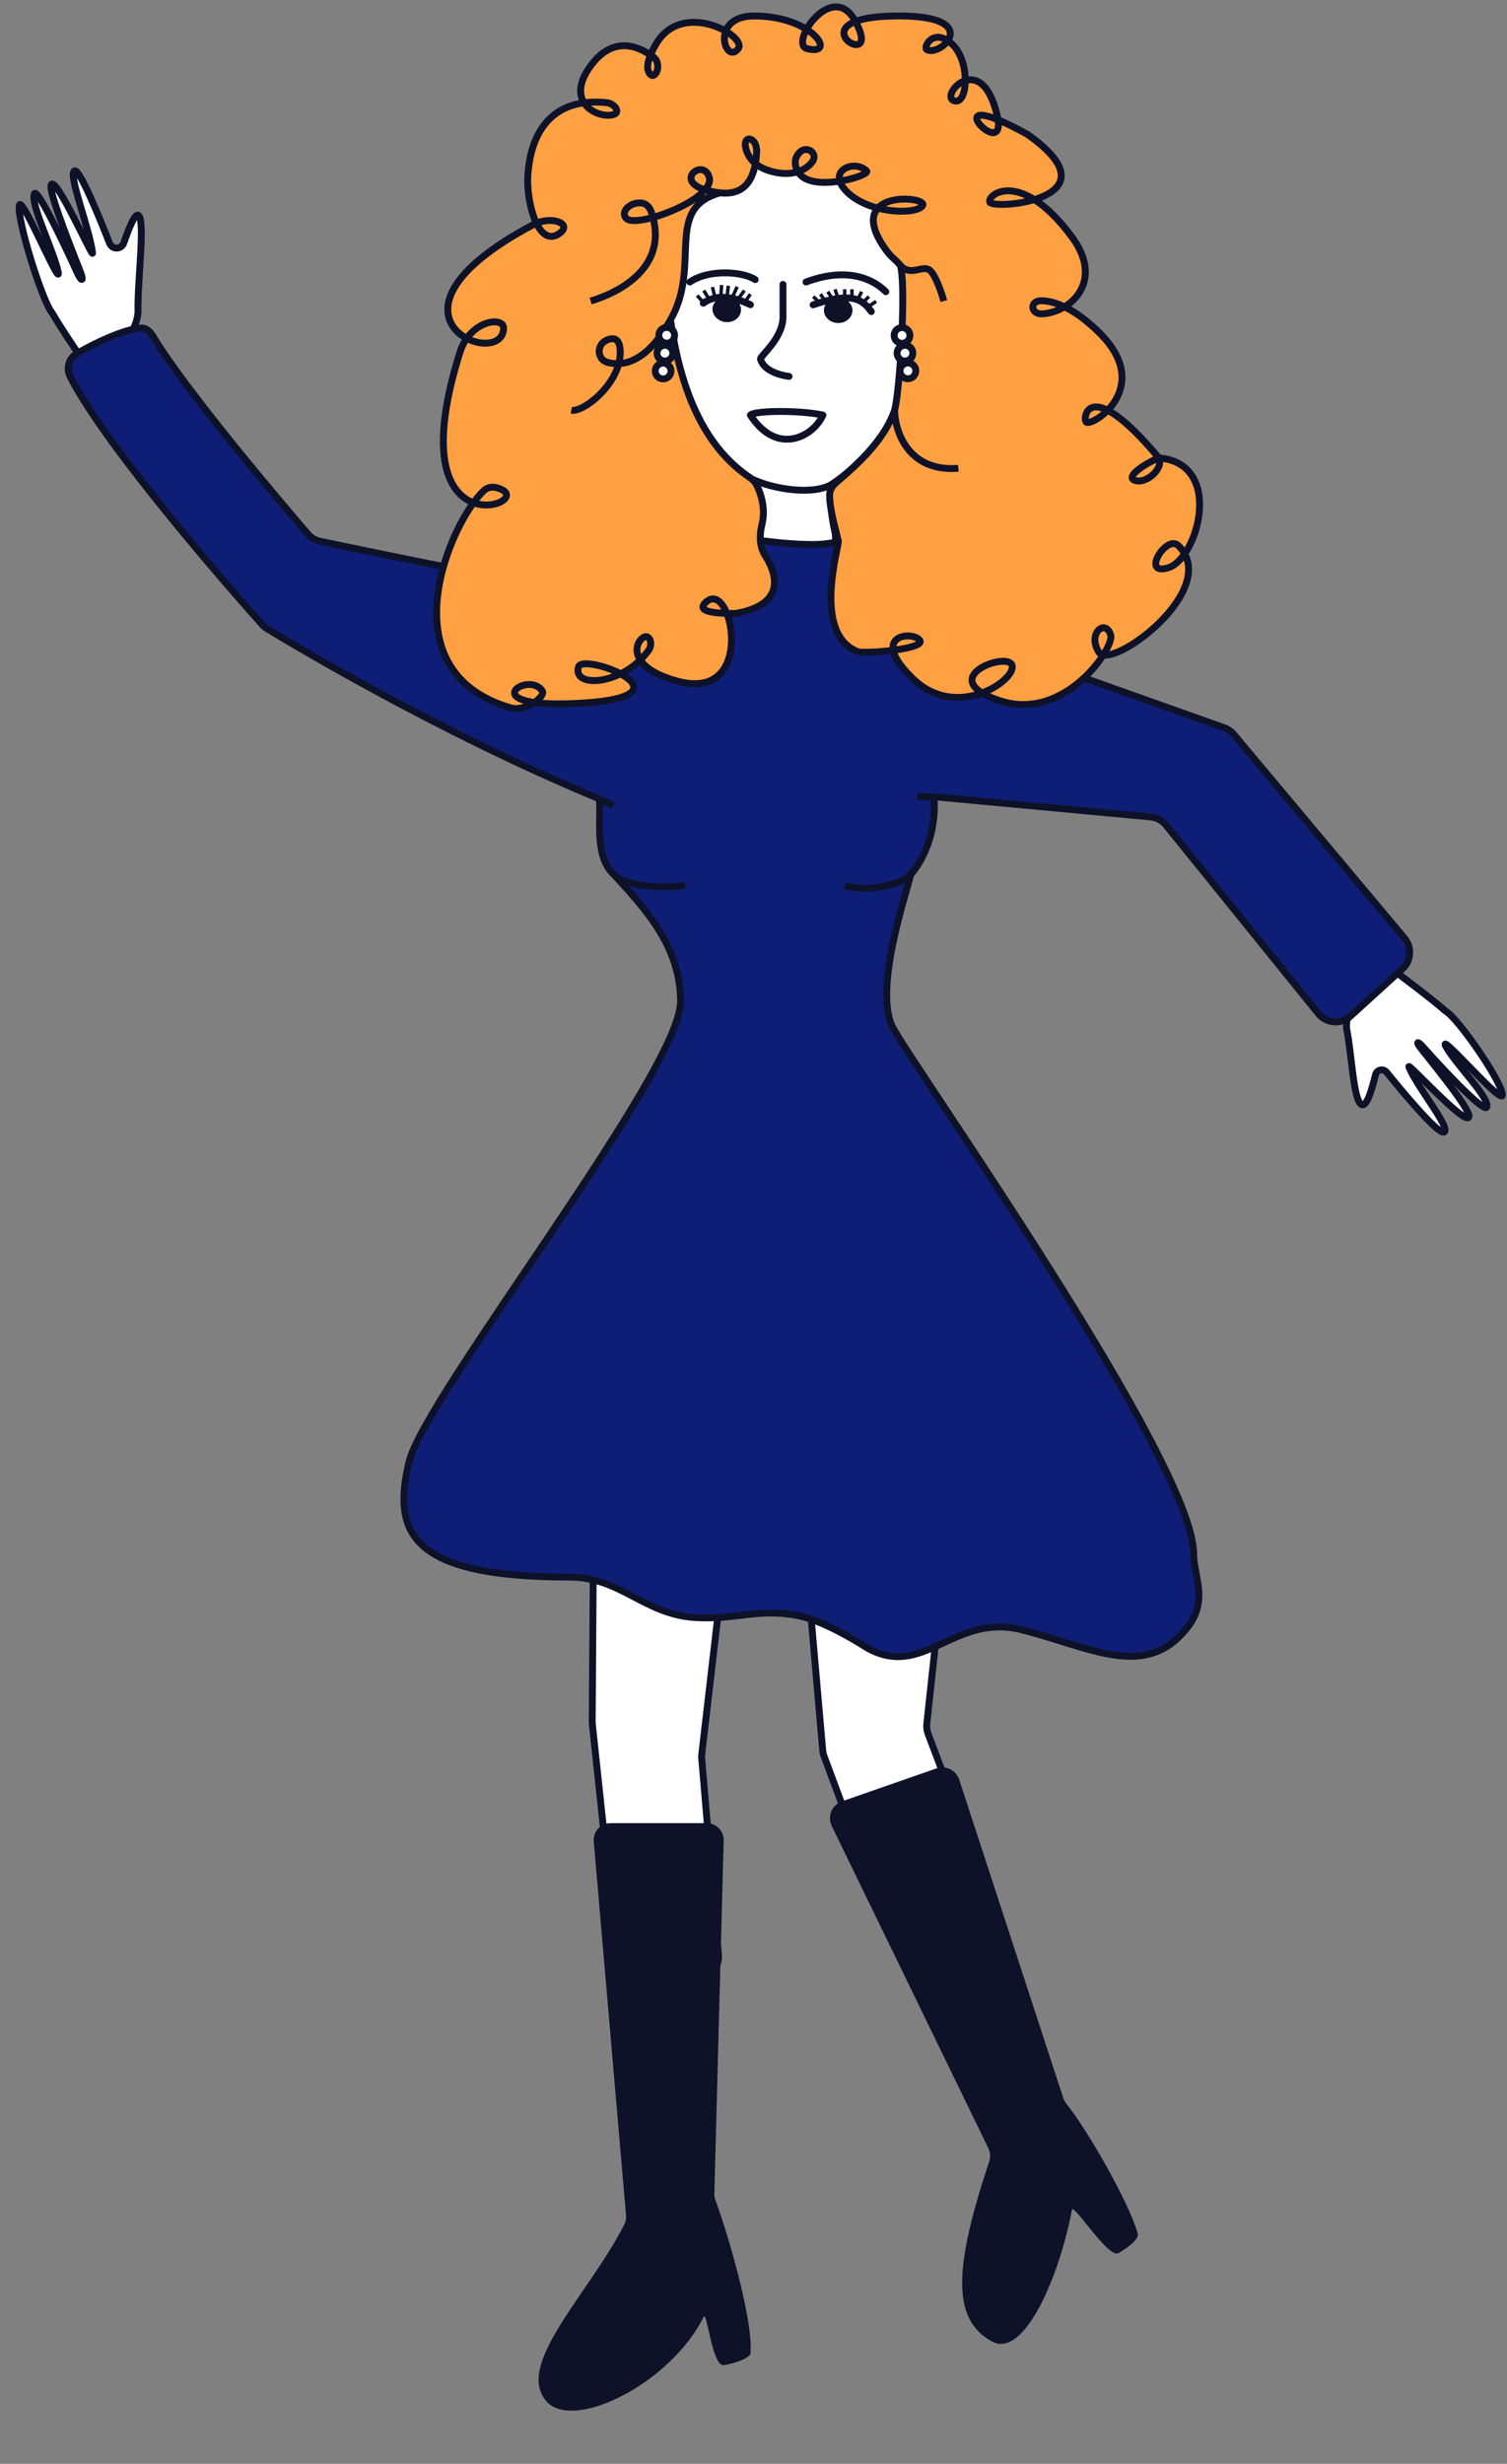 <?xml version="1.0" encoding="UTF-8"?> <svg xmlns="http://www.w3.org/2000/svg" width="219" height="358" viewBox="0 0 219 358" fill="none"><rect x="0" y="0" width="219" height="358" fill="#808080" stroke="none"/> <path d="M120.644 70.509C120.644 73.484 120.949 75.665 121.287 77.081C121.495 77.948 121.488 78.877 121.068 79.664C118.377 84.703 113.399 90.137 110.247 80.358C109.87 79.189 110.239 77.752 110.132 76.528C109.936 74.291 108.532 70.819 107.988 68.752C100.564 68.752 99.209 61.213 98.606 56.912L97.247 46.726L94.667 27.07C94.447 25.398 95.555 23.84 97.206 23.498L114.206 19.981C114.512 19.918 114.826 19.899 115.137 19.926L135.199 21.671C137.16 21.841 138.511 23.717 138.05 25.631L133.554 44.317C133.494 44.564 133.461 44.816 133.433 45.068C133.287 46.397 132.664 50.489 132.333 52.611C130.884 64.382 120.644 70.509 120.644 70.509Z" fill="white"></path> <path d="M120.644 70.509C120.644 73.484 120.949 75.665 121.287 77.081C121.495 77.948 121.488 78.877 121.068 79.664C118.377 84.703 113.399 90.137 110.247 80.358C109.87 79.189 110.239 77.752 110.132 76.528C109.936 74.291 108.532 70.819 107.988 68.752M120.644 70.509C117.128 72.267 109.795 70.501 107.988 68.752M120.644 70.509C120.644 70.509 130.884 64.382 132.333 52.611C132.664 50.489 133.287 46.397 133.433 45.068C133.461 44.816 133.494 44.564 133.554 44.317L138.05 25.631C138.511 23.717 137.16 21.841 135.199 21.671L115.137 19.926C114.826 19.899 114.512 19.918 114.206 19.981L97.206 23.498C95.555 23.84 94.447 25.398 94.667 27.07L97.247 46.726L98.606 56.912C99.209 61.213 100.564 68.752 107.988 68.752" stroke="#0E1228" stroke-linejoin="round"></path> <path d="M197.891 160.512C196.665 159.972 196.45 153.191 195.705 149.528C195.527 148.652 196.069 146.221 196.754 145.646C197.239 145.239 197.711 144.809 198.168 144.362C198.877 143.67 199.504 141.624 200.112 140.343C200.335 139.874 200.908 139.789 201.323 140.1C203.279 141.567 207.927 145.014 210.004 146.853C210.06 146.902 210.114 146.94 210.177 146.98C212.019 148.164 218.24 157.111 218.329 159.083C218.396 160.562 211.199 152.249 210.097 151.71C209.98 151.652 209.984 151.813 210.046 151.928C211.425 154.501 216.528 159.53 216.064 160.861C215.781 161.671 210.962 156.8 206.743 152.054C205.977 151.192 205.729 151.373 206.448 152.275C210.018 156.757 213.82 161.559 213.449 162.32C212.861 163.523 204.419 154.177 204.741 155.005C205.878 157.929 210.907 163.909 209.861 164.492C209.055 164.941 203.859 158.702 201.508 155.804C201.021 155.204 200.084 155.405 199.895 156.155C199.375 158.213 198.653 160.848 197.891 160.512Z" fill="white" stroke="#0E1228"></path> <path d="M20.144 31.313C21.126 32.178 19.951 41.029 20.055 45.241C20.078 46.184 19.412 48.192 18.686 48.794C18.142 49.244 17.606 49.735 17.082 50.252C16.442 50.885 15.667 52.805 14.985 54.215C14.651 54.905 13.782 54.91 13.35 54.278C11.831 52.06 8.939 47.846 7.626 45.554C7.581 45.475 7.53 45.409 7.474 45.336C6.126 43.586 2.521 32.222 2.791 29.901C2.996 28.142 7.62 39.154 8.404 39.827C8.49 39.901 8.504 39.728 8.48 39.617C7.803 36.404 4.374 29.657 4.998 28.154C5.328 27.361 8.333 33.283 11.27 39.721C11.852 40.997 12.22 40.858 11.704 39.553C9.288 33.436 7.052 27.571 7.442 26.836C8.145 25.51 13.571 37.771 13.447 36.75C13.008 33.141 9.848 25.352 10.825 24.825C11.518 24.451 14.334 31.308 15.915 35.332C16.298 36.308 17.648 36.28 17.992 35.291C18.742 33.14 19.633 30.863 20.144 31.313Z" fill="white" stroke="#0E1228"></path> <path d="M113.787 41.33C113.787 46.252 113.787 46.252 113.787 46.252C113.611 49.416 110.263 51.859 110.53 52.213C111.151 54.338 114.667 54.69 114.667 54.69" stroke="#0E1228" stroke-linecap="round"></path> <path d="M120.235 45.109C120.249 45.796 120.909 46.445 121.835 46.437C122.761 46.429 123.395 45.769 123.382 45.082C123.368 44.395 122.709 43.746 121.782 43.755C120.856 43.763 120.222 44.423 120.235 45.109Z" fill="#0E1228" stroke="#0E1228"></path> <path d="M126.622 45.276C125.421 43.657 124.022 42.258 118.163 44.296" stroke="#0E1228" stroke-linecap="round"></path> <path d="M104.045 45.032C104.115 45.723 104.829 46.346 105.75 46.305C106.671 46.264 107.254 45.583 107.184 44.892C107.114 44.202 106.401 43.578 105.479 43.619C104.558 43.66 103.976 44.342 104.045 45.032Z" fill="#0E1228" stroke="#0E1228"></path> <path d="M109.056 44.276C106.583 43.088 104.063 42.687 102.2 44.056" stroke="#0E1228" stroke-linecap="round"></path> <path d="M128.729 42.385C126.62 40.276 122.753 38.869 117.128 40.979" stroke="#0E1228" stroke-linecap="round"></path> <path d="M109.745 40.627C107.946 39.438 102.98 39.086 100.253 40.979" stroke="#0E1228" stroke-linecap="round"></path> <path d="M119.59 60.314C118.184 63.478 112.91 66.291 109.043 60.314C109.746 59.611 116.426 59.611 119.59 60.314Z" stroke="#0E1228" stroke-linejoin="round"></path> <path d="M134.221 221.66L120.212 221.649C118.322 221.647 116.837 223.266 117.002 225.149L119.558 254.323C119.583 254.61 119.647 254.893 119.748 255.164L127.743 276.663C128.272 278.086 129.722 278.945 131.224 278.727L140.341 277.4C142.378 277.103 143.617 274.997 142.887 273.072L134.875 251.947C134.695 251.473 134.629 250.963 134.684 250.459L137.419 225.227C137.625 223.323 136.135 221.662 134.221 221.66Z" fill="white" stroke="#0E1228" stroke-linejoin="round"></path> <path d="M86.06 250.343L86.343 209.286C86.358 207.23 88.269 205.714 90.274 206.168L104.388 209.365C105.993 209.728 107.065 211.243 106.875 212.877L101.985 254.875C101.96 255.089 101.957 255.306 101.975 255.521L104.412 284.025C104.573 285.904 103.091 287.518 101.205 287.518L92.925 287.518C91.28 287.518 89.899 286.277 89.724 284.641L86.06 250.343Z" fill="white" stroke="#0E1228" stroke-linejoin="round"></path> <path d="M79.391 348.889C74.76 343.566 85.62 333.28 90.738 323.192C90.938 322.8 91.016 322.36 90.979 321.921L86.286 267.56C86.163 266.133 87.288 264.906 88.721 264.906L102.722 264.906C104.097 264.906 105.201 266.04 105.165 267.415L103.808 318.737C103.799 319.066 103.857 319.392 103.973 319.7C105.77 324.465 109.406 337.016 109.077 341.765C109.067 341.914 109.044 342.06 108.953 342.178C108.573 342.668 107.298 343.276 105.231 343.653C103.467 343.975 102.76 335.651 102.254 336.661C97.395 346.364 83.283 353.363 79.391 348.889Z" fill="#0E1228"></path> <path d="M144.106 340.199C138.348 336.979 138.564 329.655 143.748 314.094C143.964 313.448 143.922 312.737 143.624 312.125L120.871 265.316C120.194 263.923 120.884 262.252 122.346 261.742L136.084 256.949C137.452 256.472 138.945 257.211 139.396 258.588L154.513 304.84C154.622 305.173 154.797 305.476 155.018 305.748C158.049 309.476 164.124 320.163 165.319 324.478C165.361 324.63 165.39 324.785 165.337 324.933C165.137 325.489 164.209 326.414 162.533 327.386C161.08 328.228 155.966 320.038 155.775 321.079C154.115 330.122 148.953 342.909 144.106 340.199Z" fill="#0E1228"></path> <path d="M38.09 90.753C35.403 87.745 15.615 65.425 10.191 54.723C9.572 53.501 9.986 52.065 11.166 51.37C13.814 49.809 18.036 47.845 20.443 47.664C21.212 47.606 21.814 48.148 22.208 48.811C26.925 56.73 41.417 73.724 44.76 77.612C45.216 78.142 45.806 78.491 46.49 78.635C52.319 79.866 81.348 85.94 97.924 88.375C99.617 88.624 106.938 79.064 109.459 78.447C109.614 78.409 109.772 78.427 109.929 78.45C112.621 78.84 117.214 79.316 119.836 79.027C121.049 78.894 122.443 78.592 123.586 79.017C126.406 80.065 130.596 82.219 133.462 85.659C136.92 89.808 140.751 93.744 144.637 94.092C145.002 94.125 145.367 94.18 145.713 94.303L177.904 105.739C178.445 105.932 178.925 106.265 179.294 106.705L204.108 136.323C205.217 137.646 205.085 139.608 203.808 140.77L196.26 147.645C194.89 148.892 192.753 148.73 191.589 147.289L169.433 119.886C168.888 119.212 168.093 118.786 167.229 118.705L135.726 115.764C136.269 123.008 132.331 127.082 132.331 127.082C132.104 128.667 126.802 143.623 129.745 149.282C132.687 154.941 173.461 212.405 173.461 225.762C173.461 229.003 175.658 232.486 172.579 236.446C166.502 244.263 158.416 239.295 148.456 236.805C138.522 234.322 134.164 244.224 125.831 239.334C125.789 239.309 125.747 239.283 125.706 239.256C125.093 238.859 119.894 235.548 116.033 234.768C110.261 233.603 106.971 235.393 101.094 235.04C93.587 234.59 90.279 229.155 82.759 229.155C59.444 229.155 57.01 222.591 59.444 212.405C61.706 202.935 98.898 155.717 98.898 145.531C98.898 137.382 93.557 131.836 89.219 127.082C86.182 124.297 87.49 118.383 87.059 116.059C63.655 106.367 41.869 93.218 38.769 91.323C38.509 91.164 38.292 90.981 38.09 90.753Z" fill="#0E1E76"></path> <path d="M87.059 116.059C63.655 106.367 41.869 93.218 38.769 91.323C38.509 91.164 38.292 90.981 38.09 90.753C35.403 87.745 15.615 65.425 10.191 54.723C9.572 53.501 9.986 52.065 11.166 51.37C13.814 49.809 18.036 47.845 20.443 47.664C21.212 47.606 21.814 48.148 22.208 48.811C26.925 56.73 41.417 73.724 44.76 77.612C45.216 78.142 45.806 78.491 46.49 78.635C52.319 79.866 81.348 85.94 97.924 88.375C99.617 88.624 106.938 79.064 109.459 78.447C109.614 78.409 109.772 78.427 109.929 78.45C112.621 78.84 117.214 79.316 119.836 79.027C121.048 78.894 122.443 78.592 123.586 79.017C126.406 80.065 130.596 82.219 133.462 85.659C136.92 89.808 140.751 93.744 144.637 94.092C145.002 94.125 145.367 94.18 145.713 94.303L177.904 105.739C178.445 105.932 178.925 106.265 179.294 106.705L204.108 136.323C205.217 137.646 205.085 139.608 203.808 140.77L196.26 147.645C194.89 148.892 192.753 148.73 191.589 147.289L169.433 119.886C168.888 119.212 168.093 118.786 167.229 118.705L135.726 115.764M87.059 116.059C87.49 118.383 86.182 124.297 89.219 127.082M87.059 116.059L89.144 117.066M99.549 128.667C96.592 129.056 90.921 128.947 89.219 127.082M89.219 127.082C93.557 131.836 98.898 137.382 98.898 145.531C98.898 155.717 61.706 202.935 59.444 212.405C57.01 222.591 59.444 229.155 82.759 229.155C90.279 229.155 93.587 234.59 101.094 235.04C106.971 235.393 110.261 233.603 116.033 234.768C119.894 235.548 125.093 238.859 125.706 239.256C125.747 239.283 125.789 239.309 125.831 239.334C134.164 244.224 138.522 234.322 148.456 236.805C158.416 239.295 166.502 244.263 172.579 236.446C175.658 232.486 173.461 229.003 173.461 225.762C173.461 212.405 132.687 154.941 129.745 149.282C126.802 143.623 132.104 128.667 132.331 127.082M132.331 127.082C130.485 128.868 125.564 129.571 122.752 128.667M132.331 127.082C132.331 127.082 136.269 123.008 135.726 115.764M135.726 115.764H133.275" stroke="#0E1228" stroke-linejoin="round"></path> <path d="M68.807 73.048C65.338 71.779 62.03 66.492 66.833 51.215C67.084 50.417 67.43 49.739 67.831 49.17C63.987 47.158 61.88 40.941 77.472 32.654C77.632 32.569 77.793 32.493 77.955 32.427C77.052 30.568 76.603 27.749 76.696 25.757C76.931 20.703 79.001 15.72 84.876 14.937C84.112 13.736 84.086 11.942 85.833 9.565C88.734 5.618 92.04 6.297 94.533 7.99C94.725 7.522 94.99 6.993 95.34 6.396C97.849 2.115 102.742 2.936 105.465 4.528C105.895 3.368 107.1 2.322 109.6 2.322C112.975 2.322 115.572 3.229 117.212 4.262C118.576 1.749 122.056 -0.95 124.25 3.001C124.271 3.039 124.292 3.077 124.313 3.115C125.464 2.673 127.308 2.358 130.135 2.322C137.926 2.222 138.767 4.392 137.739 5.914C137.935 6.044 138.138 6.204 138.348 6.396C139.692 7.629 140.282 9.868 140.276 11.71C141.813 11.225 143.814 12.06 144.912 16.808C144.962 17.024 145 17.223 145.029 17.406C146.092 17.839 147.482 18.512 149.271 19.501C157.099 25.001 154.227 27.82 150.316 29.002C151.922 30.01 153.77 31.718 155.796 34.464C159.237 39.129 157.568 42.852 154.691 44.581C156.149 45.279 157.818 46.444 159.683 48.272C164.768 53.254 163.136 57.388 160.973 59.615C162.601 60.442 164.98 62.441 168.405 66.535C176.113 67.19 175.068 76.268 172.157 80.471C175.452 86.451 163.582 95.716 160.334 95.165C158.001 98.827 152.231 104.134 145.249 101.798C144.16 101.433 143.331 101.059 142.718 100.685C139.817 101.753 135.961 101.788 132.689 98.634C130.801 96.814 129.983 95.459 129.804 94.486C128.257 94.685 126.556 94.791 125.306 94.777C125.008 94.774 124.71 94.72 124.437 94.6C117.999 91.775 121.994 79.345 121.824 78.595C121.417 76.809 120.576 74.099 120.56 71.958C120.555 71.247 120.941 70.611 121.483 70.151C125.458 66.771 128.586 63.632 130.006 59.611C130.836 56.447 131.712 40.763 130.809 38.518C129.853 37.413 129.524 37.481 128.436 35.87C126.528 33.046 126.627 31.285 127.571 30.244C125.98 29.831 124.403 29.115 123.23 28.02C122.56 27.395 122.191 26.823 122.043 26.322C119.662 26.699 116.912 26.602 115.986 24.982C115.98 24.971 115.973 24.959 115.967 24.948C114.901 25.295 113.543 25.334 111.912 24.851C111.021 24.587 110.32 24.209 109.78 23.759C109.337 26.299 107.999 28.401 104.669 28.02C96.391 30.277 102.008 38.518 97.438 46.461C99.45 60.683 104.662 66.457 108.983 69.4C109.385 69.674 109.735 70.025 109.949 70.462C111.078 72.759 111.09 74.78 110.714 76.282C110.353 77.725 110.36 79.407 111.158 80.662C113.441 84.251 113.424 87.858 107.201 89.09C107.025 89.125 106.841 89.142 106.661 89.141C106.352 89.14 105.997 89.137 105.625 89.126C107.204 93.101 106.497 101.13 98.493 98.985C95.404 98.158 93.771 97.007 93.046 95.895C92.281 96.646 91.33 97.367 90.187 97.906C92.961 99.395 93.868 101.569 84.782 102.149C81.491 102.359 79.19 102.29 77.632 102.07C76.66 102.7 75.299 103.161 74.235 102.852C57.618 98.026 63.907 79.805 68.807 73.048Z" fill="#FFA042"></path> <path d="M168.405 66.535C157.905 53.986 157.235 61.118 157.905 61.369C159.105 61.818 167.661 56.089 159.683 48.272C156.21 44.869 153.416 43.761 151.402 43.695C149.536 43.635 149.723 45.773 151.582 45.604C155.906 45.211 160.375 40.672 155.796 34.464C148.413 24.456 143.39 28.245 143.843 29.377C144.296 30.509 162.827 29.026 149.271 19.501C134.703 11.448 146.656 24.35 144.912 16.808C142.658 7.06 136.593 13.803 138.57 14.612C140.699 15.483 141.064 8.886 138.348 6.396C135.631 3.906 134.062 6.909 134.703 7.229C136.812 8.284 143.108 2.155 130.135 2.322C114.598 2.521 128.768 11.136 124.25 3.001C120.908 -3.018 114.58 6.396 117.297 7.075C121.738 8.185 118.18 2.322 109.6 2.322C103.021 2.322 105.414 9.565 107.281 7.075C108.639 5.264 99.188 -0.168 95.34 6.396C94.115 8.485 93.934 9.743 94.265 10.444C95.054 12.117 96.414 9.381 94.932 8.274C92.4 6.384 88.891 5.404 85.833 9.565C81.961 14.833 86.796 17.238 89.085 16.672C90.264 16.38 89.356 15.039 88.147 14.916C79.744 14.057 76.971 19.86 76.696 25.757C76.526 29.41 78.175 35.846 81.118 34.036C83.472 32.587 80.212 31.197 77.472 32.654C52.346 46.008 73.18 53.986 73.181 47.658C73.181 45.958 68.328 46.461 66.833 51.215C57.36 81.344 79.436 72.617 72.077 70.847C71.478 70.703 70.837 70.821 70.379 71.234C65.619 75.519 55.742 97.481 74.235 102.852C76.261 103.441 79.368 101.235 78.805 100.391C76.696 97.228 68.259 103.204 84.782 102.149C101.305 101.095 84.782 94.767 84.079 96.876C83.412 98.877 86.345 99.688 90.134 97.931C91.995 97.067 93.352 95.718 94.231 94.533C95.006 93.49 94.327 91.906 93.331 92.74C91.942 93.904 91.822 97.198 98.493 98.985C110.304 102.149 106.227 83.165 102.36 87.736C101.253 89.044 104.8 89.135 106.661 89.141C106.841 89.142 107.025 89.125 107.201 89.09C113.424 87.858 113.441 84.251 111.158 80.662C110.36 79.407 110.353 77.725 110.714 76.282C111.09 74.78 111.078 72.759 109.949 70.462C109.735 70.025 109.385 69.674 108.983 69.4C104.662 66.457 99.45 60.683 97.438 46.461M168.405 66.535C177.944 67.345 174.077 81.056 169.858 82.462C165.64 83.868 169.507 77.54 171.264 79.298C177.602 85.636 161.421 97.579 159.683 94.767C157.946 91.954 160.718 89.845 161.421 92.306C161.936 94.108 154.703 104.962 145.249 101.798C135.795 98.634 145.952 94.767 147.007 96.524C148.165 98.455 139.253 104.962 132.689 98.634C126.124 92.306 132.501 91.603 133.648 93.009C134.522 94.081 128.468 94.812 125.306 94.777C125.008 94.774 124.71 94.72 124.437 94.6C117.999 91.775 121.994 79.345 121.824 78.595C121.417 76.809 120.576 74.099 120.56 71.958C120.555 71.247 120.941 70.611 121.483 70.151C125.458 66.771 128.586 63.632 130.006 59.611M168.405 66.535C167.03 67.039 163.287 69.244 164.936 69.806C166.586 70.369 169.155 68.048 168.405 66.535ZM85.833 43.745C89.538 42.655 97.459 38.991 94.648 30.8C94.43 30.165 93.961 29.595 93.296 29.509C91.528 29.279 90.015 30.877 91.087 31.796C92.672 33.154 103.968 28.926 103.063 25.757C102.157 22.588 96.746 27.115 104.669 28.02M104.669 28.02C108.736 28.485 109.832 25.247 109.955 22.03C110.039 19.829 107.813 19.513 108.398 21.637C108.764 22.967 109.807 24.227 111.912 24.851C114.888 25.733 116.954 24.874 117.995 23.583C119.002 22.335 117.28 21.008 116.175 22.169C115.546 22.83 115.284 23.753 115.986 24.982C117.797 28.151 126.584 25.494 125.946 24.851C124.156 23.049 119.835 24.851 123.23 28.02C126.625 31.189 133.416 31.189 134.095 29.831C134.774 28.473 122.777 27.495 128.436 35.87C129.524 37.481 129.853 37.413 130.809 38.518M104.669 28.02C96.391 30.277 102.008 38.518 97.438 46.461M137.164 43.745C137.164 43.745 136.112 39.962 135.054 39.221C133.995 38.478 132.321 40.265 130.809 38.518M97.438 46.461C94.175 52.422 90.736 53.327 88.305 52.661C86.747 52.233 86.647 50.131 88.111 49.448C89.188 48.945 90.134 49.134 90.134 51.215C90.134 55.744 84.782 59.963 83.024 59.611M130.809 38.518C131.712 40.763 130.836 56.447 130.006 59.611M130.006 59.611C130.048 62.658 131.961 68.611 139.273 68.048" stroke="#0E1228" stroke-linejoin="round"></path> <path d="M118.182 43.088L118.885 43.791M119.236 42.736L119.939 43.791M120.291 42.385L120.994 43.439M121.346 42.033L121.697 43.088M122.752 42.033V43.088M123.807 42.033V43.088M125.213 42.385L124.51 43.791M126.267 43.088L125.564 43.791M127.322 43.791L126.267 44.494" stroke="#0E1228" stroke-width="0.5" stroke-linejoin="bevel"></path> <path d="M109.041 42.736L108.177 43.992M108.177 42.204L107.257 43.448M107.127 41.659L106.355 43.366M105.836 41.518L105.692 42.833M104.869 41.411L104.724 43.43M103.53 41.708L103.983 43.532M102.274 42.204L103.015 43.426M101.306 42.939L102.274 43.992" stroke="#0E1228" stroke-width="0.5" stroke-linejoin="round"></path> <circle cx="96.886" cy="48.721" r="1.147" transform="rotate(5.732 96.886 48.721)" fill="white" stroke="#0E1228"></circle> <circle cx="96.626" cy="51.314" r="1.147" transform="rotate(5.732 96.626 51.314)" fill="white" stroke="#0E1228"></circle> <circle cx="96.365" cy="53.908" r="1.147" transform="rotate(5.732 96.365 53.908)" fill="white" stroke="#0E1228"></circle> <circle cx="131.083" cy="48.743" r="1.147" transform="rotate(-9.472 131.083 48.743)" fill="white" stroke="#0E1228"></circle> <circle cx="131.51" cy="51.314" r="1.147" transform="rotate(-9.472 131.51 51.314)" fill="white" stroke="#0E1228"></circle> <circle cx="131.94" cy="53.886" r="1.147" transform="rotate(-9.472 131.94 53.886)" fill="white" stroke="#0E1228"></circle> </svg> 